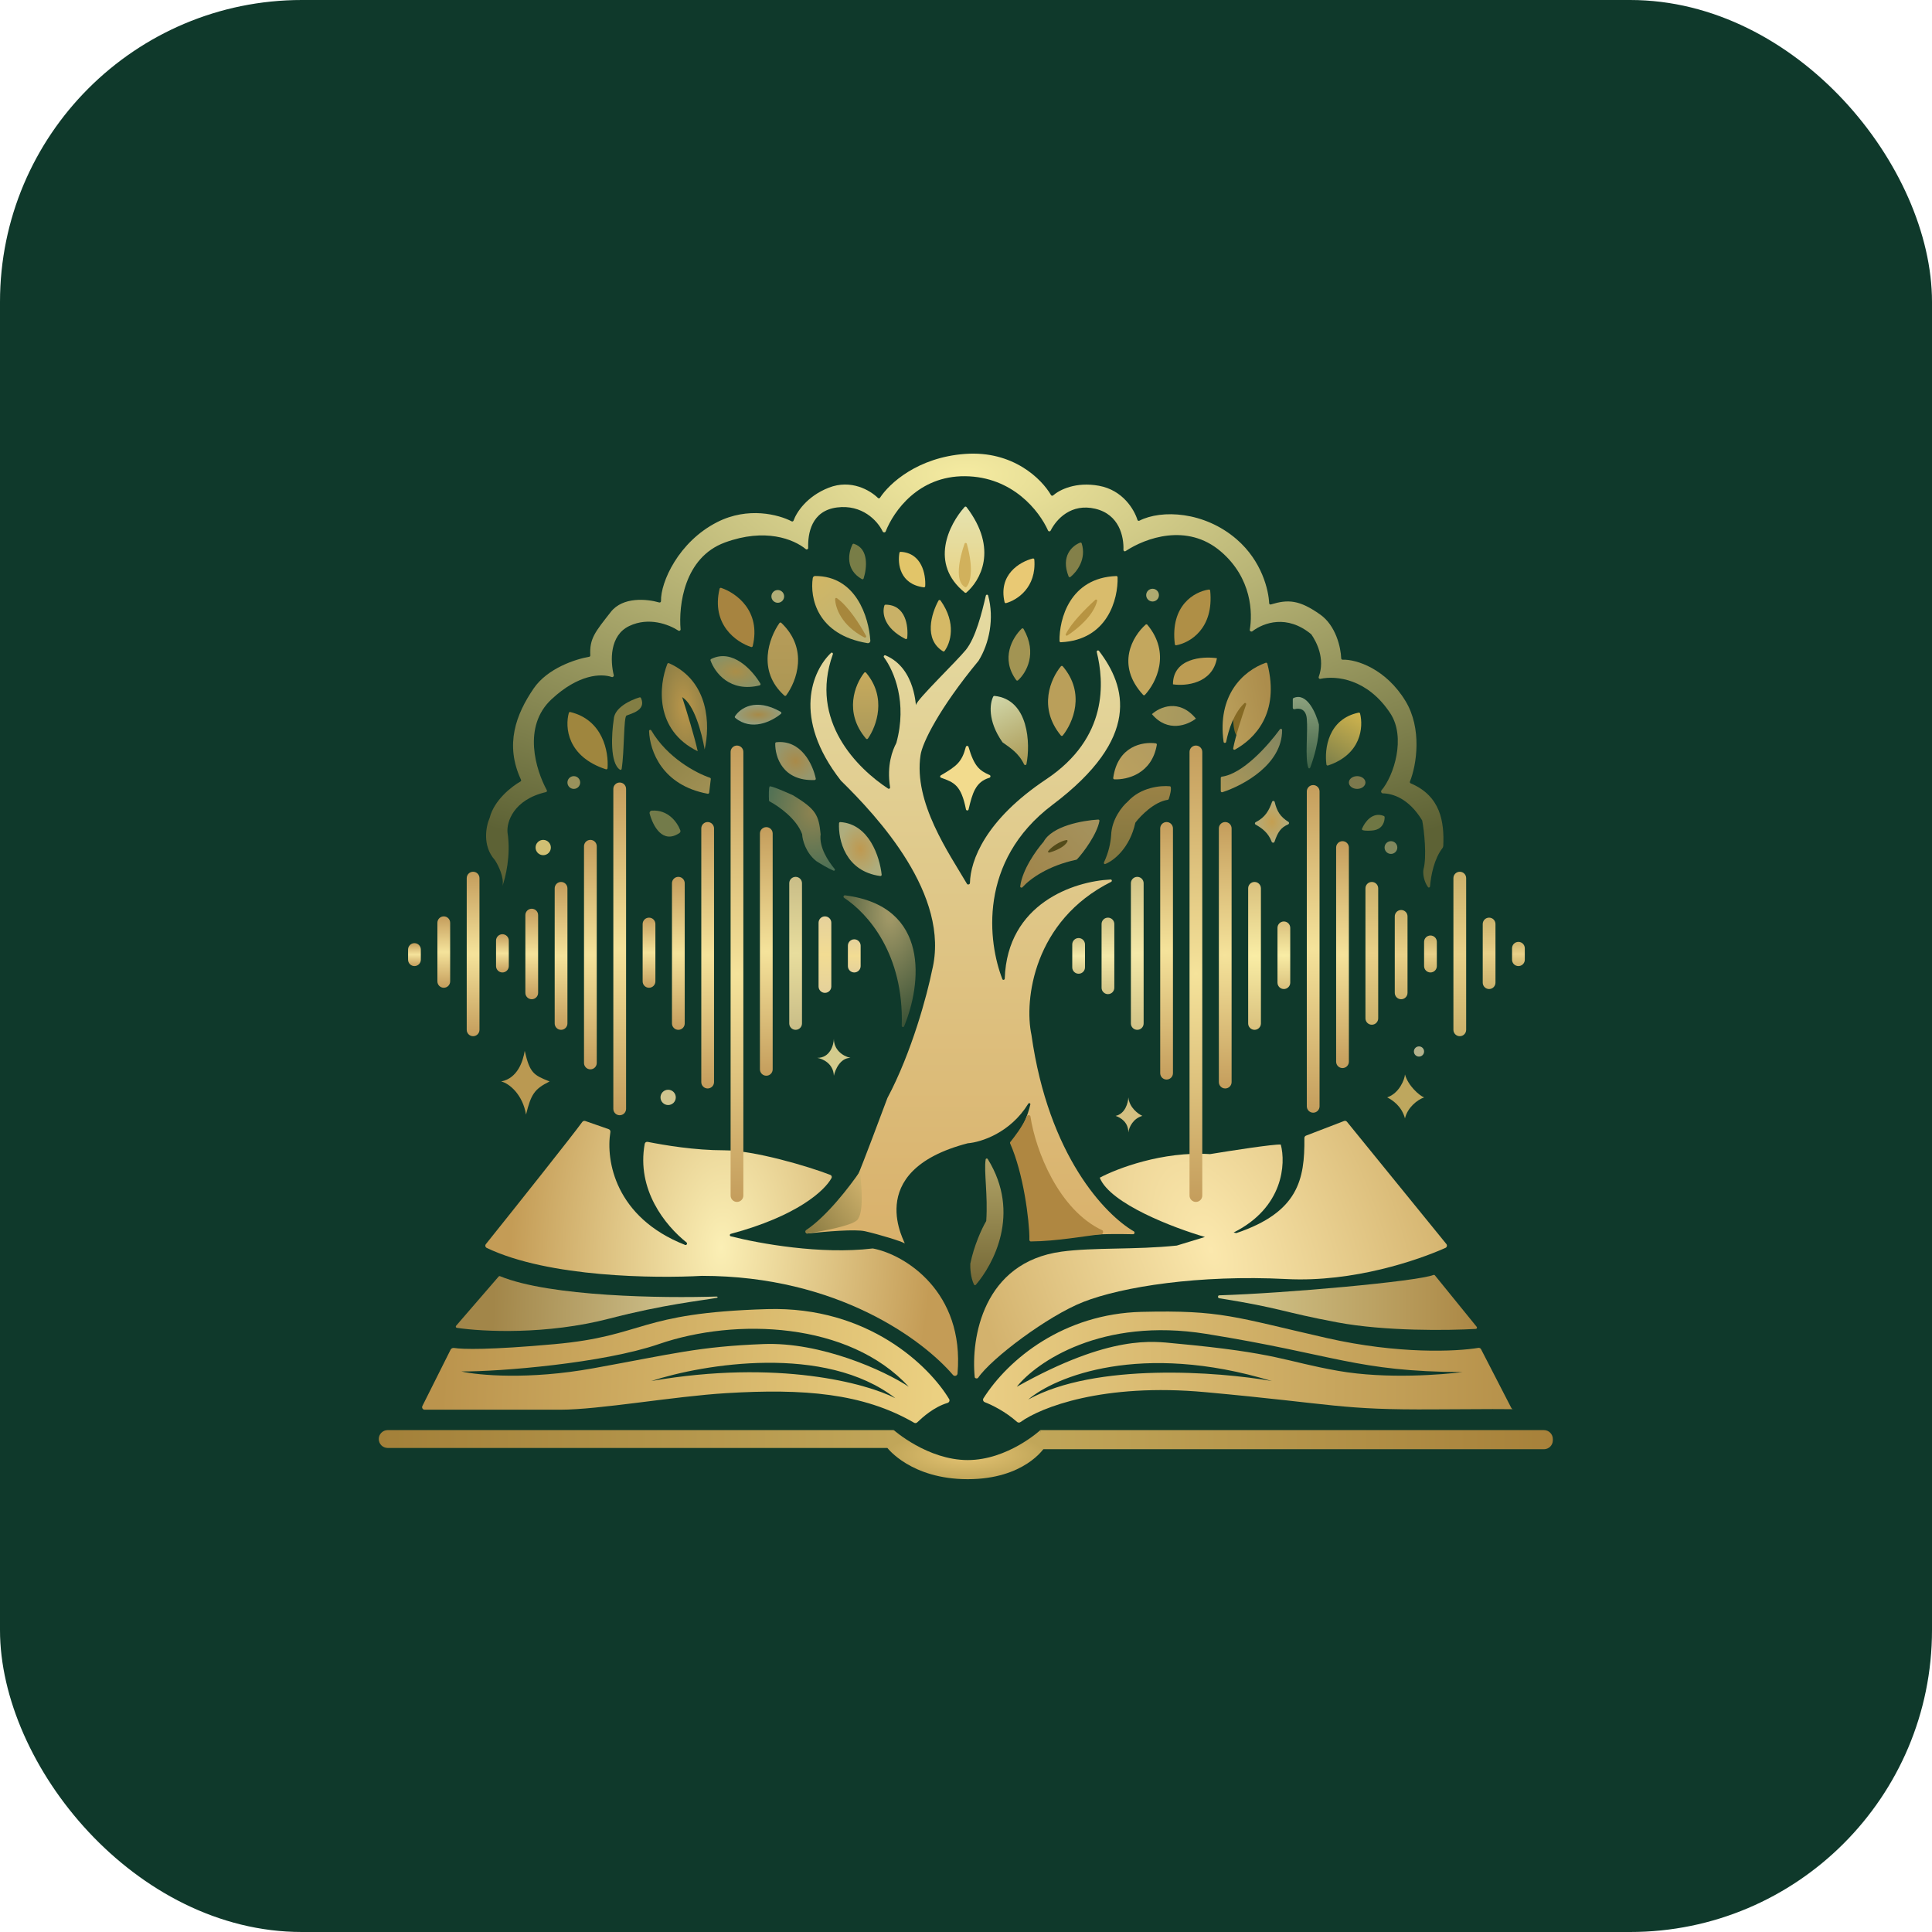 <svg width="1024" height="1024" viewBox="0 0 1024 1024" fill="none" xmlns="http://www.w3.org/2000/svg">
<rect width="1024" height="1024" rx="160" fill="#0F392B"/>
<path d="M458.519 652.585C453.362 651.413 437.837 652.697 427.857 653.793C427.095 653.877 426.697 652.639 427.339 652.22C437.845 645.376 449.46 630.771 454.426 623.588C454.453 623.549 454.473 623.512 454.491 623.468C457.755 615.57 466.412 592.535 470.343 581.978C483.316 557.654 491.514 526.799 493.991 514.412C503.991 474.412 464.938 432.656 445.682 413.738C419.551 380.25 430.769 355.256 440.439 346.077C440.937 345.604 441.655 346.146 441.422 346.792C428.694 382.168 454.693 407.496 470.734 417.975C471.228 418.298 471.857 417.86 471.764 417.277C469.889 405.49 473.091 397.57 475.039 393.869C475.062 393.826 475.08 393.781 475.093 393.734C480.946 372.421 473.924 355.708 468.54 348.43C468.13 347.877 468.676 347.087 469.311 347.353C485.827 354.277 485.222 376.122 485.546 373.536C485.884 370.833 507.077 350.436 511.897 344.482C517.164 337.976 520.442 324.65 522.513 315.71C522.666 315.048 523.56 315.014 523.74 315.67C527.046 327.782 524.375 341.008 518.653 350.226C497.708 375.563 488.811 393.806 487.911 400.225C484.103 425.351 502.939 452.147 512.522 468.467C512.899 469.109 514.078 468.756 514.093 468.012C514.327 456.079 522.242 434.543 554.463 413.062C587.714 390.895 585.102 361.038 581.311 345.595C581.136 344.883 582.052 344.422 582.496 345.005C596.88 363.858 604.996 391.048 557.842 426.575C518.088 456.527 523.759 499.768 531.272 518.94C531.538 519.619 532.513 519.386 532.537 518.657C533.852 478.841 569.169 467.065 588.636 466.157C589.356 466.123 589.548 467.085 588.904 467.407C547.884 487.938 542.725 530.016 546.693 548.533C555.746 612.655 585.777 643.827 600.978 652.662C601.623 653.037 601.318 654.188 600.572 654.17C564.473 653.287 554.383 658.363 546.314 657.715C545.957 657.687 545.697 657.371 545.717 657.013C546.888 635.912 540.612 616.92 536.053 606.357C535.948 606.114 535.996 605.838 536.17 605.639C541.651 599.359 544.826 590.925 546.096 585.428C546.263 584.703 545.361 584.4 544.972 585.034C535.522 600.42 519.986 605.407 512.968 605.959C512.928 605.963 512.888 605.97 512.849 605.98C455.834 620.856 480.816 660.017 479.465 659.003C478.113 657.99 465.951 654.274 458.519 652.585Z" fill="url(#paint0_linear_78_380)"/>
<path d="M454.128 646.841C450.821 649.707 437.173 652.318 427.854 653.795C427.066 653.92 426.574 652.424 427.24 651.984C438.15 644.761 450.542 628.643 455.817 620.828L455.834 620.991C456.52 627.621 458.148 643.357 454.128 646.841Z" fill="url(#paint1_linear_78_380)"/>
<path d="M544.353 591.501C541.845 597.289 537.47 602.798 535.464 605.305C535.305 605.503 535.271 605.768 535.374 606C542.409 621.903 545.553 646.158 545.676 657.323C545.68 657.696 545.981 657.99 546.354 657.987C560.229 657.896 575.081 655.048 583.902 654.171C584.686 654.093 584.958 652.419 584.244 652.085C561.137 641.268 548.891 609.899 546.147 591.696C546.033 590.943 544.656 590.802 544.353 591.501Z" fill="#AF8741"/>
<path d="M200.754 762.717C200.754 760.105 202.872 757.987 205.484 757.987H473.722V767.447H205.484C202.872 767.447 200.754 765.329 200.754 762.717Z" fill="url(#paint2_linear_78_380)"/>
<path d="M473.722 757.987C473.722 757.987 491.627 773.865 512.91 773.865C534.194 773.865 551.423 757.987 551.423 757.987L553.45 767.447C553.45 767.447 542.977 784 512.91 784C482.843 784 470.344 767.447 470.344 767.447L473.722 757.987Z" fill="url(#paint3_radial_78_380)"/>
<path d="M551.423 757.987H818.31C820.922 757.987 823.039 760.105 823.039 762.717V763.393C823.039 766.005 820.922 768.122 818.31 768.122H551.423V757.987Z" fill="url(#paint4_linear_78_380)"/>
<path d="M712.383 594.153C712.929 593.943 713.548 594.108 713.917 594.561L766.596 659.346C767.151 660.029 766.924 661.048 766.121 661.407C751.768 667.823 717.534 679.743 681.88 677.921C635.598 675.556 594.72 681.975 574.112 690.083C555.396 697.447 525.533 719.858 518.437 730.237C518.028 730.837 516.701 730.639 516.629 729.917C514.556 709.222 521.013 669.045 562.626 663.394C579.888 661.05 601.489 662.499 623.728 660.172L638.638 655.623C622.309 650.894 588.301 637.989 582.896 624.205C591.905 619.363 616.206 610.084 641.341 611.705C652.264 609.904 675.056 606.368 678.84 606.638C681.543 616.66 680.326 640.016 653.84 653.259L655.276 653.569C688.156 642.467 691.569 625.213 691.351 603.193C691.345 602.627 691.691 602.112 692.219 601.908L712.383 594.153Z" fill="url(#paint5_radial_78_380)"/>
<path d="M308.599 594.673C303.61 601.608 273.42 639.581 257.529 659.405C256.991 660.075 257.209 661.052 257.984 661.423C290.935 677.19 347.743 677.564 372.035 676.232C444.216 676.232 489.451 710.452 505.103 728.759C505.889 729.678 507.409 729.208 507.512 728.004C511.231 684.542 479.525 664.936 462.77 661.743C462.636 661.717 462.505 661.714 462.369 661.73C435.067 664.999 402.473 659.138 387.319 655.261C386.647 655.089 386.676 654.144 387.345 653.965C422.44 644.572 437.077 631.104 440.723 624.394C441.076 623.745 440.748 622.971 440.059 622.703C428.601 618.249 399.74 609.68 383.859 609.68C368.151 609.68 352.423 607.022 343.279 605.213C342.55 605.068 341.841 605.545 341.708 606.276C337.294 630.594 352.579 649.536 363.881 658.531C364.504 659.027 363.901 660.146 363.16 659.855C325.956 645.271 321.047 614.947 323.514 600.02C323.624 599.354 323.25 598.703 322.612 598.481L310.224 594.16C309.625 593.951 308.97 594.158 308.599 594.673Z" fill="url(#paint6_radial_78_380)"/>
<path d="M759.744 675.761C750.902 679.209 681.185 685.481 646.218 686.549C645.382 686.574 645.341 687.957 646.166 688.089C679.492 693.406 678.882 695.275 708.852 700.894C734.029 705.615 767.393 705.203 782.209 704.352C782.757 704.32 783.034 703.682 782.688 703.256L760.551 675.986C760.348 675.736 760.044 675.644 759.744 675.761Z" fill="url(#paint7_linear_78_380)"/>
<path d="M265.046 676.416C291.595 687.335 351.813 688.111 379.745 687.186C380.499 687.161 380.58 687.786 379.836 687.916C371.471 689.377 351.445 691.476 323.049 698.866C289.719 707.54 256.027 705.851 242.144 703.782C241.622 703.704 241.4 703.083 241.745 702.683L264.283 676.603C264.474 676.382 264.775 676.304 265.046 676.416Z" fill="url(#paint8_linear_78_380)"/>
<path d="M406.672 693.854C460.403 692.281 492.74 724.313 503.067 741.553C503.531 742.328 503.082 743.314 502.217 743.574C495.027 745.735 489.089 751.08 486.126 753.899C485.686 754.317 485.024 754.39 484.499 754.085C457.336 738.337 425.821 735.934 385.051 738.39C357.011 740.079 317.823 747.174 296.877 747.174H225.081C224.077 747.174 223.422 746.116 223.872 745.217L238.855 715.303C239.184 714.647 239.995 714.33 240.719 714.451C245.107 715.185 259.738 715.513 293.837 712.434C342.484 708.043 337.417 695.881 406.672 693.854ZM474.576 741.093C437.28 712.175 372.777 722.963 345.187 731.972C412.213 720.35 459.374 733.211 474.576 741.093ZM481.671 735.012C449.915 700.554 389.942 698.342 349.241 712.378C319.85 722.513 265.121 727.017 244.513 726.904C253.522 728.931 280.121 731.431 314.444 725.215C357.349 717.445 370.187 713.729 404.645 712.378C435.012 711.187 468.608 726.341 481.671 735.012Z" fill="url(#paint9_linear_78_380)"/>
<path d="M605.138 695.31C647.367 694.297 654.123 698.013 703.109 709.161C741.167 717.823 771.896 716.352 783.539 714.403C784.128 714.305 784.714 714.593 784.988 715.123L801.025 746.237C801.186 746.549 801.46 746.792 801.78 746.9C802.31 746.916 802.434 746.935 802.277 746.953C802.106 746.974 801.937 746.953 801.78 746.9C799.451 746.83 789.272 746.807 760.54 746.998C709.866 747.336 708.852 744.296 638.921 737.877C584.632 732.894 551.615 745.959 540.858 753.734C540.318 754.125 539.577 754.094 539.078 753.652C532.761 748.054 525.734 744.653 521.946 743.182C521.133 742.866 520.77 741.896 521.237 741.16C534.528 720.207 563.862 696.301 605.138 695.31ZM674.055 731.974C604.597 710.893 559.08 729.722 545.004 741.771C580.679 722.042 645.903 727.019 674.055 731.974ZM639.259 706.975C583.855 698.056 549.283 721.952 538.923 735.014C588.922 706.975 611.569 711.017 622.705 712.042C677.772 717.109 680.474 721.501 709.19 726.569C735.172 731.154 765.495 728.483 775.067 727.244C718.649 726.907 708.514 718.123 639.259 706.975Z" fill="url(#paint10_linear_78_380)"/>
<path d="M630.475 398.536C630.475 396.67 631.988 395.157 633.854 395.157V395.157C635.72 395.157 637.232 396.67 637.232 398.536V633.666C637.232 635.532 635.72 637.044 633.854 637.044V637.044C631.988 637.044 630.475 635.532 630.475 633.666V398.536Z" fill="url(#paint11_radial_78_380)"/>
<path d="M614.935 439.076C614.935 437.21 616.447 435.697 618.313 435.697V435.697C620.179 435.697 621.692 437.21 621.692 439.076V568.803C621.692 570.669 620.179 572.181 618.313 572.181V572.181C616.447 572.181 614.935 570.669 614.935 568.803V439.076Z" fill="url(#paint12_radial_78_380)"/>
<path d="M599.395 468.129C599.395 466.263 600.907 464.751 602.773 464.751V464.751C604.639 464.751 606.151 466.263 606.151 468.129V542.452C606.151 544.318 604.639 545.83 602.773 545.83V545.83C600.907 545.83 599.395 544.318 599.395 542.452V468.129Z" fill="url(#paint13_radial_78_380)"/>
<path d="M583.855 489.75C583.855 487.885 585.367 486.372 587.233 486.372V486.372C589.099 486.372 590.611 487.885 590.611 489.75V523.533C590.611 525.399 589.099 526.912 587.233 526.912V526.912C585.367 526.912 583.855 525.399 583.855 523.533V489.75Z" fill="url(#paint14_radial_78_380)"/>
<path d="M568.314 500.56C568.314 498.694 569.827 497.182 571.693 497.182V497.182C573.558 497.182 575.071 498.694 575.071 500.56V512.722C575.071 514.588 573.558 516.1 571.693 516.1V516.1C569.827 516.1 568.314 514.588 568.314 512.722V500.56Z" fill="url(#paint15_radial_78_380)"/>
<path d="M692.636 419.481C692.636 417.615 694.149 416.103 696.015 416.103V416.103C697.88 416.103 699.393 417.615 699.393 419.481V586.369C699.393 588.235 697.88 589.748 696.015 589.748V589.748C694.149 589.748 692.636 588.235 692.636 586.369V419.481Z" fill="url(#paint16_radial_78_380)"/>
<path d="M708.177 449.21C708.177 447.345 709.689 445.832 711.555 445.832V445.832C713.421 445.832 714.933 447.345 714.933 449.21V562.722C714.933 564.587 713.421 566.1 711.555 566.1V566.1C709.689 566.1 708.177 564.587 708.177 562.722V449.21Z" fill="url(#paint17_radial_78_380)"/>
<path d="M723.717 470.831C723.717 468.966 725.229 467.453 727.095 467.453V467.453C728.961 467.453 730.473 468.966 730.473 470.831V539.749C730.473 541.615 728.961 543.127 727.095 543.127V543.127C725.229 543.127 723.717 541.615 723.717 539.749V470.831Z" fill="url(#paint18_radial_78_380)"/>
<path d="M739.257 485.696C739.257 483.83 740.77 482.317 742.635 482.317V482.317C744.501 482.317 746.014 483.83 746.014 485.696V526.235C746.014 528.101 744.501 529.614 742.635 529.614V529.614C740.77 529.614 739.257 528.101 739.257 526.235V485.696Z" fill="url(#paint19_radial_78_380)"/>
<path d="M754.797 499.208C754.797 497.343 756.31 495.83 758.175 495.83V495.83C760.041 495.83 761.554 497.343 761.554 499.208V512.046C761.554 513.912 760.041 515.424 758.175 515.424V515.424C756.31 515.424 754.797 513.912 754.797 512.046V499.208Z" fill="url(#paint20_radial_78_380)"/>
<path d="M770.337 465.426C770.337 463.56 771.85 462.048 773.716 462.048V462.048C775.581 462.048 777.094 463.56 777.094 465.426V545.83C777.094 547.696 775.581 549.208 773.716 549.208V549.208C771.85 549.208 770.337 547.696 770.337 545.83V465.426Z" fill="url(#paint21_radial_78_380)"/>
<path d="M785.878 489.75C785.878 487.885 787.39 486.372 789.256 486.372V486.372C791.122 486.372 792.634 487.885 792.634 489.75V520.831C792.634 522.697 791.122 524.209 789.256 524.209V524.209C787.39 524.209 785.878 522.697 785.878 520.831V489.75Z" fill="url(#paint22_radial_78_380)"/>
<path d="M801.418 502.587C801.418 500.722 802.93 499.209 804.796 499.209V499.209C806.662 499.209 808.174 500.722 808.174 502.587V508.668C808.174 510.534 806.662 512.047 804.796 512.047V512.047C802.93 512.047 801.418 510.534 801.418 508.668V502.587Z" fill="url(#paint23_radial_78_380)"/>
<path d="M646.016 439.076C646.016 437.21 647.528 435.697 649.394 435.697V435.697C651.26 435.697 652.772 437.21 652.772 439.076V573.532C652.772 575.398 651.26 576.911 649.394 576.911V576.911C647.528 576.911 646.016 575.398 646.016 573.532V439.076Z" fill="url(#paint24_radial_78_380)"/>
<path d="M661.556 470.831C661.556 468.966 663.068 467.453 664.934 467.453V467.453C666.8 467.453 668.312 468.966 668.312 470.831V542.452C668.312 544.317 666.8 545.83 664.934 545.83V545.83C663.068 545.83 661.556 544.317 661.556 542.452V470.831Z" fill="url(#paint25_radial_78_380)"/>
<path d="M677.096 491.777C677.096 489.911 678.609 488.398 680.475 488.398V488.398C682.34 488.398 683.853 489.911 683.853 491.777V520.83C683.853 522.696 682.34 524.209 680.475 524.209V524.209C678.609 524.209 677.096 522.696 677.096 520.83V491.777Z" fill="url(#paint26_radial_78_380)"/>
<path d="M387.237 398.536C387.237 396.67 388.749 395.157 390.615 395.157V395.157C392.481 395.157 393.994 396.67 393.994 398.536V633.666C393.994 635.532 392.481 637.044 390.615 637.044V637.044C388.749 637.044 387.237 635.532 387.237 633.666V398.536Z" fill="url(#paint27_radial_78_380)"/>
<path d="M371.697 439.076C371.697 437.21 373.209 435.697 375.075 435.697V435.697C376.941 435.697 378.453 437.21 378.453 439.076V573.532C378.453 575.398 376.941 576.911 375.075 576.911V576.911C373.209 576.911 371.697 575.398 371.697 573.532V439.076Z" fill="url(#paint28_radial_78_380)"/>
<path d="M356.156 468.129C356.156 466.263 357.669 464.751 359.535 464.751V464.751C361.4 464.751 362.913 466.263 362.913 468.129V542.452C362.913 544.318 361.4 545.83 359.535 545.83V545.83C357.669 545.83 356.156 544.318 356.156 542.452V468.129Z" fill="url(#paint29_radial_78_380)"/>
<path d="M340.616 489.75C340.616 487.885 342.129 486.372 343.994 486.372V486.372C345.86 486.372 347.373 487.885 347.373 489.75V520.155C347.373 522.021 345.86 523.534 343.994 523.534V523.534C342.129 523.534 340.616 522.021 340.616 520.155V489.75Z" fill="url(#paint30_radial_78_380)"/>
<path d="M325.076 418.129C325.076 416.264 326.589 414.751 328.454 414.751V414.751C330.32 414.751 331.833 416.263 331.833 418.129V587.721C331.833 589.586 330.32 591.099 328.454 591.099V591.099C326.589 591.099 325.076 589.586 325.076 587.721V418.129Z" fill="url(#paint31_radial_78_380)"/>
<path d="M309.536 448.535C309.536 446.669 311.048 445.156 312.914 445.156V445.156C314.78 445.156 316.292 446.669 316.292 448.535V563.397C316.292 565.263 314.78 566.775 312.914 566.775V566.775C311.048 566.775 309.536 565.263 309.536 563.397V448.535Z" fill="url(#paint32_radial_78_380)"/>
<path d="M293.995 470.831C293.995 468.966 295.508 467.453 297.374 467.453V467.453C299.239 467.453 300.752 468.966 300.752 470.831V542.452C300.752 544.317 299.239 545.83 297.374 545.83V545.83C295.508 545.83 293.995 544.317 293.995 542.452V470.831Z" fill="url(#paint33_radial_78_380)"/>
<path d="M278.455 485.021C278.455 483.155 279.968 481.643 281.833 481.643V481.643C283.699 481.643 285.212 483.155 285.212 485.021V526.236C285.212 528.102 283.699 529.615 281.833 529.615V529.615C279.968 529.615 278.455 528.102 278.455 526.236V485.021Z" fill="url(#paint34_radial_78_380)"/>
<path d="M262.915 498.535C262.915 496.669 264.428 495.156 266.293 495.156V495.156C268.159 495.156 269.672 496.669 269.672 498.535V512.048C269.672 513.914 268.159 515.426 266.293 515.426V515.426C264.428 515.426 262.915 513.914 262.915 512.048V498.535Z" fill="url(#paint35_radial_78_380)"/>
<path d="M247.375 465.426C247.375 463.56 248.887 462.048 250.753 462.048V462.048C252.619 462.048 254.131 463.56 254.131 465.426V545.83C254.131 547.696 252.619 549.208 250.753 549.208V549.208C248.887 549.208 247.375 547.696 247.375 545.83V465.426Z" fill="url(#paint36_radial_78_380)"/>
<path d="M231.834 489.075C231.834 487.209 233.347 485.696 235.213 485.696V485.696C237.079 485.696 238.591 487.209 238.591 489.075V520.155C238.591 522.021 237.079 523.533 235.213 523.533V523.533C233.347 523.533 231.834 522.021 231.834 520.155V489.075Z" fill="url(#paint37_radial_78_380)"/>
<path d="M216.294 503.263C216.294 501.397 217.807 499.885 219.673 499.885V499.885C221.538 499.885 223.051 501.397 223.051 503.263V508.668C223.051 510.534 221.538 512.047 219.673 512.047V512.047C217.807 512.047 216.294 510.534 216.294 508.668V503.263Z" fill="url(#paint38_radial_78_380)"/>
<path d="M402.777 441.778C402.777 439.912 404.29 438.399 406.155 438.399V438.399C408.021 438.399 409.534 439.912 409.534 441.778V566.775C409.534 568.641 408.021 570.154 406.155 570.154V570.154C404.29 570.154 402.777 568.641 402.777 566.775V441.778Z" fill="url(#paint39_radial_78_380)"/>
<path d="M418.317 468.129C418.317 466.263 419.83 464.751 421.695 464.751V464.751C423.561 464.751 425.074 466.263 425.074 468.129V542.452C425.074 544.318 423.561 545.83 421.695 545.83V545.83C419.83 545.83 418.317 544.318 418.317 542.452V468.129Z" fill="url(#paint40_radial_78_380)"/>
<path d="M433.858 489.075C433.858 487.209 435.37 485.696 437.236 485.696V485.696C439.102 485.696 440.614 487.209 440.614 489.075V522.858C440.614 524.724 439.102 526.236 437.236 526.236V526.236C435.37 526.236 433.858 524.724 433.858 522.858V489.075Z" fill="url(#paint41_radial_78_380)"/>
<path d="M449.398 501.236C449.398 499.37 450.91 497.857 452.776 497.857V497.857C454.642 497.857 456.154 499.37 456.154 501.236V512.046C456.154 513.912 454.642 515.425 452.776 515.425V515.425C450.91 515.425 449.398 513.912 449.398 512.046V501.236Z" fill="url(#paint42_radial_78_380)"/>
<path d="M735.203 581.639C741.69 579.477 744.55 571.955 744.663 569.478C746.284 575.423 752.32 580.739 754.798 581.639C751.081 582.991 746.014 587.045 744.663 592.788C742.973 586.369 738.019 582.991 735.203 581.639Z" fill="#BEA75E"/>
<path d="M591.287 591.436C596.422 590.355 597.931 584.454 598.044 581.639C598.584 587.044 603.224 590.422 605.476 591.436C600.746 592.787 598.424 597.179 598.044 600.219C598.044 594.814 593.99 592.337 591.287 591.436Z" fill="#D4C082"/>
<path d="M754.797 557.315C754.797 558.808 753.587 560.018 752.095 560.018C750.602 560.018 749.392 558.808 749.392 557.315C749.392 555.822 750.602 554.612 752.095 554.612C753.587 554.612 754.797 555.822 754.797 557.315Z" fill="#B4B28B"/>
<path d="M441.966 570.153C441.695 563.666 435.997 561.144 433.182 560.694C439.939 560.694 441.853 553.937 441.966 550.559C441.966 556.234 446.358 559.68 450.749 560.694C445.344 560.694 442.641 567 441.966 570.153Z" fill="#D3CB8D"/>
<path d="M358.184 581.639C358.184 583.878 356.369 585.693 354.13 585.693C351.891 585.693 350.076 583.878 350.076 581.639C350.076 579.4 351.891 577.585 354.13 577.585C356.369 577.585 358.184 579.4 358.184 581.639Z" fill="#D0C58F"/>
<path d="M291.293 573.193C283.185 577.247 281.496 579.95 278.793 590.761C277.104 580.288 270.01 574.207 265.618 573.193C274.401 571.504 277.217 562.383 278.117 556.978C280.82 568.802 282.847 569.815 291.293 573.193Z" fill="#BA9952"/>
<path d="M268.996 441.254C270.888 453.416 267.87 465.24 266.293 469.632C267.374 465.307 264.154 458.596 262.239 455.781C255.51 448.244 257.605 437.848 259.513 433.536C259.529 433.5 259.542 433.464 259.551 433.426C261.912 424.104 271.065 416.941 275.865 414.201C276.18 414.022 276.302 413.628 276.148 413.3C267.434 394.634 273.486 378.611 282.847 364.904C290.196 354.143 305.148 349.309 312.297 348.11C312.645 348.051 312.894 347.736 312.874 347.383C312.378 338.397 315.469 334.932 323.725 324.364C330.133 316.161 342.924 317.441 349.414 319.324C349.886 319.461 350.358 319.081 350.345 318.589C350.08 308.599 359.607 287.161 380.142 276.73C396.527 268.408 412.765 272.765 419.586 276.317C419.977 276.52 420.46 276.318 420.608 275.903C422.174 271.519 427.614 263.045 439.263 258.487C451.052 253.874 461.14 259.833 465.321 263.918C465.645 264.235 466.184 264.178 466.431 263.799C471.283 256.353 486.244 242.409 511.559 240.582C536.94 238.75 552.125 253.872 557.051 262.398C557.282 262.797 557.834 262.878 558.18 262.575C561.585 259.595 570.182 255.211 582.503 257.474C595.081 259.784 601.137 269.997 602.872 275.552C603.004 275.975 603.487 276.182 603.883 275.981C615.616 270.01 638.292 270.982 655.475 285.851C668.894 297.464 672.395 312.875 672.684 319.733C672.703 320.19 673.148 320.508 673.585 320.375C682.701 317.615 688.599 317.858 699.731 325.716C708.005 331.556 710.658 343.054 710.866 348.959C710.88 349.359 711.222 349.666 711.621 349.651C718.784 349.372 734.567 354.38 745 371.661C753.757 386.164 750.889 405.303 747.29 414.27C747.148 414.622 747.323 415.022 747.672 415.17C763.552 421.909 765.534 435.539 764.964 448.35C764.945 448.788 764.778 449.204 764.509 449.551C760.153 455.181 758.446 463.861 757.943 469.816C757.894 470.398 757.203 470.644 756.859 470.172C754.678 467.181 754.063 463.029 754.459 460.848C756.337 454.141 754.82 440.109 753.806 434.947C753.791 434.87 753.762 434.799 753.721 434.732C746.6 423.084 738.097 420.572 732.883 420.497C732.199 420.487 731.733 419.464 732.178 418.945C738.797 411.22 745.29 390.832 736.892 378.079C724.817 359.742 708.257 357.963 699.805 359.808C699.24 359.931 698.737 359.348 698.937 358.805C702.496 349.115 697.751 340.175 695.052 336.262C695.017 336.212 694.976 336.167 694.929 336.128C682.127 325.555 669.821 329.999 663.755 334.595C663.208 335.01 662.293 334.466 662.41 333.789C663.92 325.047 663.604 306.435 647.029 292.27C629.178 277.016 607.065 285.148 596.569 292.101C596.084 292.422 595.422 292.037 595.444 291.456C595.712 284.472 593.294 272.652 580.476 269.636C567.807 266.655 559.97 275.053 556.863 281.24C556.587 281.789 555.744 281.784 555.494 281.223C550.854 270.812 536.71 252.663 511.559 252.406C486.788 252.153 473.68 270.89 469.414 281.701C469.168 282.325 468.136 282.328 467.849 281.722C465.054 275.836 456.832 267.283 443.655 268.96C429.96 270.703 428.118 282.902 428.353 290.447C428.372 291.075 427.583 291.447 427.098 291.049C420.62 285.731 405.51 279.705 384.196 287.541C362.538 295.504 359.642 320.954 360.721 333.579C360.772 334.176 360.072 334.574 359.569 334.248C354.458 330.932 343.878 326.865 333.522 331.796C322.975 336.819 323.472 350.397 325.312 357.896C325.456 358.485 324.801 359.032 324.227 358.834C318.729 356.932 306.724 357.207 292.306 370.647C276.766 385.134 284.03 408.179 289.83 418.826C290.049 419.229 289.811 419.731 289.364 419.834C272.045 423.835 268.443 435.83 268.996 441.254Z" fill="url(#paint43_radial_78_380)"/>
<path d="M674.023 446.155C672.15 441.167 668.555 438.769 665.477 437.043C664.985 436.767 665.016 436.04 665.52 435.786C670.67 433.19 672.596 429.528 674.229 424.974C674.464 424.319 675.446 424.38 675.61 425.057C676.809 430.01 678.551 432.899 682.895 435.611C683.389 435.919 683.326 436.686 682.792 436.918C678.777 438.656 677.269 441.051 675.507 446.174C675.284 446.825 674.265 446.8 674.023 446.155Z" fill="url(#paint44_radial_78_380)"/>
<path d="M647.029 419.244V412.327C647.029 411.977 647.292 411.688 647.639 411.641C658.732 410.14 672.048 395.221 678.37 386.553C678.744 386.041 679.54 386.271 679.543 386.905C679.636 405.039 659.219 416.202 647.893 419.884C647.461 420.024 647.029 419.698 647.029 419.244Z" fill="url(#paint45_linear_78_380)"/>
<path d="M720.098 377.71C703.89 381.126 701.916 396.933 703.025 405.198C703.079 405.605 703.5 405.854 703.889 405.723C721.574 399.778 722.659 385.306 720.867 378.178C720.782 377.841 720.438 377.638 720.098 377.71Z" fill="url(#paint46_linear_78_380)"/>
<path d="M740.608 449.209C740.608 451.075 739.096 452.588 737.23 452.588C735.364 452.588 733.851 451.075 733.851 449.209C733.851 447.344 735.364 445.831 737.23 445.831C739.096 445.831 740.608 447.344 740.608 449.209Z" fill="#80875D"/>
<path d="M733.495 432.5C727.505 430.042 723.418 435.636 721.897 439.229C721.77 439.53 721.893 439.875 722.202 439.978C723.778 440.507 726.703 440.288 728.108 440.088C732.954 439.323 733.969 435.289 733.879 433.039C733.869 432.8 733.715 432.591 733.495 432.5Z" fill="#6F7744"/>
<path d="M723.717 414.75C723.717 416.616 721.75 418.129 719.325 418.129C716.899 418.129 714.933 416.616 714.933 414.75C714.933 412.885 716.899 411.372 719.325 411.372C721.75 411.372 723.717 412.885 723.717 414.75Z" fill="#7C794D"/>
<path d="M692.636 380.967C692.166 375.557 688.59 375.214 686.186 375.884C685.714 376.016 685.204 375.683 685.204 375.193V370.567C685.204 370.315 685.349 370.079 685.579 369.975C692.644 366.778 697.469 377.836 699.037 383.938C699.049 383.985 699.056 384.032 699.057 384.081C699.286 392.054 696.303 401.952 694.43 406.872C694.242 407.366 693.624 407.42 693.44 406.924C691.583 401.912 693.259 388.135 692.636 380.967Z" fill="url(#paint47_linear_78_380)"/>
<path d="M655.559 389.885C653.405 388.001 653.307 378.366 653.529 373.727C653.531 373.687 653.536 373.648 653.545 373.61C654.904 367.863 662.33 369.326 666.12 370.863C666.282 370.929 666.413 371.057 666.434 371.23C666.83 374.471 658.178 392.178 655.559 389.885Z" fill="#846924"/>
<path d="M670.858 351.278C671.224 351.147 671.62 351.374 671.717 351.751C678.515 378.166 664.823 391.646 654.558 397.311C654.078 397.576 653.52 397.172 653.621 396.632C654.801 390.301 658.14 380.01 660.464 373.419C660.686 372.787 659.988 372.295 659.503 372.756C654.089 377.906 651.204 386.538 649.895 393.186C649.746 393.939 648.63 393.943 648.525 393.183C645.099 368.419 658.822 355.584 670.858 351.278Z" fill="url(#paint48_linear_78_380)"/>
<path d="M523.537 614.333C541.439 643.258 526.244 670.397 517.256 680.936C516.956 681.288 516.41 681.221 516.212 680.803C514.454 677.091 514.18 672.084 514.279 669.862C514.28 669.829 514.284 669.797 514.291 669.764C516.165 660.435 520.375 651.116 522.644 647.316C522.7 647.223 522.731 647.122 522.738 647.014C523.648 633.312 521.42 621.065 522.422 614.517C522.509 613.942 523.231 613.838 523.537 614.333Z" fill="url(#paint49_linear_78_380)"/>
<path d="M621.692 362.71C628.448 363.724 642.57 362.372 645.002 348.859C637.232 347.733 621.692 348.927 621.692 362.71Z" fill="#BC9C53"/>
<path d="M605.869 368.286C591.249 352.378 600.338 337.17 607.205 331.063C607.481 330.818 607.907 330.862 608.143 331.146C620.688 346.254 612.81 361.837 606.835 368.302C606.575 368.582 606.128 368.568 605.869 368.286Z" fill="#C3A75E"/>
<path d="M641.425 313.065C643.429 333.26 630.716 340.662 623.442 342.008C623.073 342.076 622.729 341.805 622.684 341.433C620.171 320.705 633.197 313.586 640.689 312.473C641.056 312.418 641.388 312.695 641.425 313.065Z" fill="#AF8F46"/>
<path d="M610.543 378.512C614.597 374.796 624.935 370.066 633.853 380.877C629.574 384.255 618.921 388.512 610.543 378.512Z" fill="url(#paint50_linear_78_380)"/>
<path d="M613.142 394.753C610.528 410.128 597.521 413.361 590.633 413.061C590.251 413.044 589.973 412.691 590.027 412.312C592.396 395.393 605.616 393.012 612.6 393.995C612.961 394.046 613.203 394.393 613.142 394.753Z" fill="url(#paint51_linear_78_380)"/>
<path d="M570.475 455.672C555.673 458.819 546.143 465.619 541.931 470.24C541.49 470.724 540.664 470.418 540.744 469.768C541.816 460.994 549.188 450.64 553.061 446.227C553.096 446.187 553.124 446.146 553.149 446.099C557.65 437.779 573.791 434.868 582.051 434.385C582.466 434.361 582.798 434.717 582.725 435.126C581.481 442.042 574.244 451.884 570.818 455.483C570.725 455.581 570.607 455.643 570.475 455.672Z" fill="url(#paint52_linear_78_380)"/>
<path d="M565.233 445.24C561.845 445.798 557.598 448.633 555.619 451.035C555.252 451.481 555.666 452.028 556.22 451.867C562.332 450.091 565.161 447.54 565.804 445.859C565.944 445.494 565.619 445.176 565.233 445.24Z" fill="#534B1A"/>
<path d="M601.727 436.181C598.771 449.496 590.353 456.172 585.848 457.93C585.325 458.135 584.894 457.596 585.131 457.086C587.707 451.54 588.607 446.775 588.922 442.791C589.192 434.142 594.89 427.251 597.706 424.886C604.593 417.204 615.289 416.251 620.058 416.746C620.241 416.765 620.41 416.859 620.476 417.031C620.965 418.297 620.096 421.581 619.464 423.472C619.382 423.718 619.163 423.889 618.907 423.927C611.82 424.964 604.672 432.235 601.848 435.919C601.788 435.997 601.748 436.086 601.727 436.181Z" fill="url(#paint53_linear_78_380)"/>
<path d="M614.259 315.429C614.259 317.295 612.747 318.807 610.881 318.807C609.015 318.807 607.503 317.295 607.503 315.429C607.503 313.563 609.015 312.051 610.881 312.051C612.747 312.051 614.259 313.563 614.259 315.429Z" fill="#AFAA70"/>
<path d="M548.217 296.593C549.368 311.444 539.143 318.016 533.245 319.659C532.892 319.757 532.533 319.53 532.45 319.173C529.031 304.49 540.521 297.757 547.417 296.006C547.807 295.907 548.186 296.192 548.217 296.593Z" fill="#E9C974"/>
<path d="M573.327 288.012C575.914 296.352 570.823 303.01 567.366 305.803C567.032 306.073 566.539 305.93 566.381 305.531C562.099 294.707 568.293 289.242 572.507 287.605C572.847 287.474 573.219 287.664 573.327 288.012Z" fill="#838049"/>
<path d="M562.277 389.819C550.123 375.052 556.908 359.652 562.295 353.164C562.553 352.854 563.031 352.861 563.293 353.169C575.451 367.435 568.678 383.109 563.29 389.823C563.031 390.146 562.54 390.138 562.277 389.819Z" fill="#BA9F5A"/>
<path d="M538.631 360.474C530.176 348.985 536.656 337.896 541.505 333.205C541.807 332.912 542.301 332.994 542.511 333.36C549.94 346.29 543.983 356.561 539.577 360.581C539.296 360.837 538.856 360.781 538.631 360.474Z" fill="#A29453"/>
<path d="M591.658 305.313C567.032 306.219 561.35 328.182 561.564 339.766C561.571 340.137 561.893 340.419 562.264 340.402C587.145 339.236 592.678 317.412 592.351 305.942C592.34 305.577 592.023 305.3 591.658 305.313Z" fill="#D9BC6C"/>
<path d="M581.512 318.493C579.575 326.262 571.057 333.382 565.725 336.824C565.208 337.157 564.628 336.682 564.89 336.127C567.591 330.402 575.611 322.354 580.526 317.931C580.984 317.518 581.661 317.894 581.512 318.493Z" fill="#B79442"/>
<path d="M498.629 410.977C507.144 405.997 509.81 403.901 511.92 395.867C512.1 395.18 513.123 395.164 513.321 395.845C516.335 406.184 519.123 408.432 524.542 410.784C525.168 411.055 525.068 412.042 524.413 412.234C517.027 414.403 515.378 420.5 513.352 429.044C513.181 429.762 512.126 429.723 511.983 428.999C509.442 416.138 505.704 414.677 498.739 412.198C498.198 412.006 498.133 411.267 498.629 410.977Z" fill="#F2DB8D"/>
<path d="M527.084 368.845C545.372 370.695 546.197 394.502 544.035 404.994C543.903 405.632 543.035 405.677 542.758 405.088C539.91 399.037 535.153 396.181 531.474 393.533C531.413 393.49 531.359 393.435 531.316 393.374C523.309 381.947 524.633 372.739 526.45 369.177C526.568 368.946 526.826 368.819 527.084 368.845Z" fill="url(#paint54_linear_78_380)"/>
<path d="M469.364 320.491C480.039 320.549 481.504 331.729 480.848 338.165C480.802 338.62 480.312 338.872 479.905 338.665C468.205 332.711 467.518 324.648 468.76 320.91C468.845 320.654 469.094 320.49 469.364 320.491Z" fill="#C9B167"/>
<path d="M452.601 288.217C460.578 290.822 459.489 301.064 457.738 306.59C457.614 306.98 457.165 307.152 456.809 306.95C447.928 301.913 449.637 292.915 451.841 288.532C451.981 288.253 452.305 288.12 452.601 288.217Z" fill="#787D47"/>
<path d="M477.383 292.477C488.623 293.091 490.741 304.421 490.382 310.697C490.36 311.071 490.02 311.344 489.647 311.297C476.928 309.679 475.67 298.814 476.711 293.002C476.768 292.683 477.06 292.459 477.383 292.477Z" fill="#E2C569"/>
<path d="M498.51 318.276C507.143 330.439 503.744 340.857 500.625 345.049C500.429 345.313 500.061 345.374 499.782 345.201C489.528 338.849 493.636 325.22 497.413 318.329C497.644 317.907 498.232 317.883 498.51 318.276Z" fill="#D5B966"/>
<path d="M459.042 356.565C470.114 369.746 464.613 384.831 460.024 391.446C459.781 391.798 459.27 391.811 458.994 391.485C447.165 377.544 453.113 362.842 458.035 356.572C458.289 356.249 458.778 356.25 459.042 356.565Z" fill="url(#paint55_linear_78_380)"/>
<path d="M512.282 268.767C529.495 291.314 519.233 308.071 512.2 314.075C511.96 314.28 511.607 314.271 511.362 314.074C492.37 298.756 503.044 277.868 511.263 268.708C511.54 268.4 512.03 268.437 512.282 268.767Z" fill="url(#paint56_linear_78_380)"/>
<path d="M512.451 288.247C516.349 302.402 514.112 309.167 512.209 311.107C512.035 311.284 511.765 311.313 511.546 311.196C505.803 308.119 508.595 295.598 511.23 288.189C511.445 287.586 512.281 287.63 512.451 288.247Z" fill="#D1B15C"/>
<path d="M415.615 316.103C415.615 317.969 414.102 319.481 412.237 319.481C410.371 319.481 408.858 317.969 408.858 316.103C408.858 314.237 410.371 312.725 412.237 312.725C414.102 312.725 415.615 314.237 415.615 316.103Z" fill="#B1AE77"/>
<path d="M415.724 368.668C401.147 355.55 407.636 338.01 413.125 330.218C413.355 329.891 413.824 329.857 414.113 330.133C428.682 344.009 422.179 361.13 416.689 368.582C416.46 368.892 416.011 368.927 415.724 368.668Z" fill="url(#paint57_linear_78_380)"/>
<path d="M434.946 442.251C434.055 449.048 438.986 456.488 442.354 460.528C442.775 461.032 442.357 461.697 441.751 461.444C438.788 460.208 434.654 457.705 432.592 456.36C426.982 451.819 425.311 445.144 425.164 442.271C425.161 442.203 425.148 442.139 425.125 442.075C422.183 433.943 412.669 427.29 407.936 424.783C407.722 424.67 407.585 424.456 407.575 424.214C407.472 421.743 407.418 417.346 407.93 416.834C408.471 416.293 416.488 419.762 420.43 421.564C432.559 428.976 433.936 432.02 434.948 442.09C434.954 442.143 434.953 442.198 434.946 442.251Z" fill="url(#paint58_radial_78_380)"/>
<path d="M445.396 435.727C460.661 436.714 466.278 454.148 467.3 463.596C467.345 464.019 466.975 464.367 466.554 464.31C448.012 461.809 444.256 445.088 444.702 436.336C444.721 435.975 445.035 435.704 445.396 435.727Z" fill="url(#paint59_radial_78_380)"/>
<path d="M447.858 474.545C493.362 480.299 488.337 521.917 479.195 543.977C478.91 544.664 477.919 544.404 477.942 543.66C479.128 505.76 460.084 484.209 447.377 475.85C446.768 475.449 447.135 474.453 447.858 474.545Z" fill="url(#paint60_radial_78_380)"/>
<path d="M411.471 393.399C424.676 392.01 430.785 405.153 432.379 412.652C432.463 413.048 432.159 413.421 431.754 413.436C414.764 414.064 410.776 401.16 410.888 394.027C410.893 393.701 411.147 393.433 411.471 393.399Z" fill="url(#paint61_radial_78_380)"/>
<path d="M413.81 377.289C400.455 369.635 392.291 375.369 389.546 379.653C389.374 379.921 389.438 380.276 389.684 380.48C398.372 387.682 409 382.41 413.916 378.347C414.265 378.058 414.203 377.515 413.81 377.289Z" fill="url(#paint62_radial_78_380)"/>
<path d="M398.956 342.45C403.458 323.717 390.129 314.248 382.225 311.587C381.861 311.464 381.474 311.693 381.386 312.067C376.885 331.055 390.223 340.382 398.127 342.93C398.488 343.046 398.868 342.819 398.956 342.45Z" fill="#A78440"/>
<path d="M376.925 349.288C388.227 343.62 398.714 355.12 403.019 362.315C403.245 362.692 403.034 363.177 402.607 363.282C386.858 367.153 378.86 356.467 376.602 350.074C376.495 349.769 376.636 349.432 376.925 349.288Z" fill="url(#paint63_radial_78_380)"/>
<path d="M432.05 305.293C453.728 305.257 460.474 327.077 461.296 339.536C461.351 340.369 460.601 341.017 459.777 340.88C432.999 336.432 429.213 316.763 430.783 306.367C430.876 305.746 431.422 305.294 432.05 305.293Z" fill="url(#paint64_linear_78_380)"/>
<path d="M443.577 317.034C449.669 321.345 455.947 331.312 459.022 337.027C459.324 337.59 458.742 338.181 458.175 337.886C446.073 331.6 442.742 322.227 442.644 317.513C442.633 317.015 443.171 316.746 443.577 317.034Z" fill="#A7873C"/>
<path d="M353.709 351.861C353.847 351.513 354.251 351.362 354.593 351.514C376.046 361.086 376.384 384.576 373.486 397.209C371.844 387.914 367.93 373.492 361.562 369.482C364.04 377.166 368.19 390.742 369.799 398.175C346.795 386.891 349.215 363.255 353.709 351.861Z" fill="url(#paint65_radial_78_380)"/>
<path d="M345.228 387.191C353.726 401.669 368.955 409.737 376.276 412.214C376.583 412.318 376.773 412.619 376.735 412.941L375.873 420.127C375.827 420.511 375.458 420.776 375.078 420.706C350.939 416.233 344.433 398.068 344.016 387.49C343.989 386.802 344.879 386.598 345.228 387.191Z" fill="url(#paint66_linear_78_380)"/>
<path d="M307.509 414.751C307.509 416.617 305.996 418.13 304.13 418.13C302.264 418.13 300.752 416.617 300.752 414.751C300.752 412.886 302.264 411.373 304.13 411.373C305.996 411.373 307.509 412.886 307.509 414.751Z" fill="#99925C"/>
<path d="M345.414 429.657C354.122 429.027 358.924 435.771 360.576 440.077C360.78 440.607 360.583 441.207 360.112 441.524C351.235 447.498 346.126 437.945 344.327 431.207C344.127 430.458 344.642 429.713 345.414 429.657Z" fill="#737B4A"/>
<path d="M302.28 377.393C319.555 381.574 322.647 398.434 322.013 407.177C321.983 407.601 321.551 407.875 321.146 407.742C300.579 401.013 299.385 385.429 301.496 377.84C301.589 377.504 301.94 377.311 302.28 377.393Z" fill="#9F863E"/>
<path d="M325.301 381.306C325.562 375.054 334.212 371.02 338.971 369.627C339.275 369.539 339.6 369.685 339.731 369.972C342.782 376.655 334.037 378.289 332.058 379.279C330.481 380.067 331.012 397.843 329.491 407.523C329.425 407.944 328.983 408.188 328.622 407.961C323.216 404.546 324.114 388.971 325.301 381.306Z" fill="#837E44"/>
<path d="M291.968 449.21C291.968 451.449 290.153 453.264 287.915 453.264C285.676 453.264 283.861 451.449 283.861 449.21C283.861 446.971 285.676 445.156 287.915 445.156C290.153 445.156 291.968 446.971 291.968 449.21Z" fill="#D1BF73"/>
<defs>
<linearGradient id="paint0_linear_78_380" x1="513.924" y1="313.402" x2="513.924" y2="659.023" gradientUnits="userSpaceOnUse">
<stop stop-color="#E5DBA2"/>
<stop offset="1" stop-color="#D9B16B"/>
</linearGradient>
<linearGradient id="paint1_linear_78_380" x1="460.884" y1="628.936" x2="428.115" y2="652.922" gradientUnits="userSpaceOnUse">
<stop stop-color="#D1B36D"/>
<stop offset="1" stop-color="#8A7B42"/>
</linearGradient>
<linearGradient id="paint2_linear_78_380" x1="200.754" y1="762.717" x2="473.722" y2="762.717" gradientUnits="userSpaceOnUse">
<stop stop-color="#A38039"/>
<stop offset="1" stop-color="#C1A659"/>
</linearGradient>
<radialGradient id="paint3_radial_78_380" cx="0" cy="0" r="1" gradientUnits="userSpaceOnUse" gradientTransform="translate(511.897 770.994) scale(41.553 13.007)">
<stop stop-color="#E5C473"/>
<stop offset="1" stop-color="#C1A659"/>
</radialGradient>
<linearGradient id="paint4_linear_78_380" x1="551.423" y1="763.055" x2="823.039" y2="763.055" gradientUnits="userSpaceOnUse">
<stop stop-color="#C1A659"/>
<stop offset="1" stop-color="#A7813A"/>
</linearGradient>
<radialGradient id="paint5_radial_78_380" cx="0" cy="0" r="1" gradientUnits="userSpaceOnUse" gradientTransform="translate(641.595 662.327) rotate(158.019) scale(125.599 230.55)">
<stop stop-color="#FBE8AD"/>
<stop offset="1" stop-color="#D3B26D"/>
</radialGradient>
<radialGradient id="paint6_radial_78_380" cx="0" cy="0" r="1" gradientUnits="userSpaceOnUse" gradientTransform="translate(382.326 661.199) rotate(-176.969) scale(111.797 207.604)">
<stop stop-color="#FBEFB5"/>
<stop offset="1" stop-color="#C49C56"/>
</radialGradient>
<linearGradient id="paint7_linear_78_380" x1="637.232" y1="690.22" x2="783.513" y2="690.22" gradientUnits="userSpaceOnUse">
<stop stop-color="#D7CE96"/>
<stop offset="1" stop-color="#AB8744"/>
</linearGradient>
<linearGradient id="paint8_linear_78_380" x1="261.564" y1="685.691" x2="367.98" y2="688.731" gradientUnits="userSpaceOnUse">
<stop stop-color="#A28649"/>
<stop offset="1" stop-color="#D2C692"/>
</linearGradient>
<linearGradient id="paint9_linear_78_380" x1="234.04" y1="729.328" x2="496.197" y2="742.165" gradientUnits="userSpaceOnUse">
<stop stop-color="#BB944D"/>
<stop offset="1" stop-color="#EBD081"/>
</linearGradient>
<linearGradient id="paint10_linear_78_380" x1="520.342" y1="724.791" x2="802.34" y2="724.791" gradientUnits="userSpaceOnUse">
<stop stop-color="#EACE84"/>
<stop offset="1" stop-color="#B6914A"/>
</linearGradient>
<radialGradient id="paint11_radial_78_380" cx="0" cy="0" r="1" gradientUnits="userSpaceOnUse" gradientTransform="translate(633.854 516.101) rotate(90) scale(120.944 120.944)">
<stop stop-color="#F5E39B"/>
<stop offset="1" stop-color="#C49D5C"/>
</radialGradient>
<radialGradient id="paint12_radial_78_380" cx="0" cy="0" r="1" gradientUnits="userSpaceOnUse" gradientTransform="translate(618.313 503.939) rotate(90) scale(68.242 120.944)">
<stop stop-color="#F5E39B"/>
<stop offset="1" stop-color="#C49D5C"/>
</radialGradient>
<radialGradient id="paint13_radial_78_380" cx="0" cy="0" r="1" gradientUnits="userSpaceOnUse" gradientTransform="translate(602.773 505.291) rotate(90) scale(40.54 120.944)">
<stop stop-color="#F4E9A9"/>
<stop offset="1" stop-color="#D1C386"/>
</radialGradient>
<radialGradient id="paint14_radial_78_380" cx="0" cy="0" r="1" gradientUnits="userSpaceOnUse" gradientTransform="translate(587.233 506.642) rotate(90) scale(20.27 120.944)">
<stop stop-color="#F4E9A9"/>
<stop offset="1" stop-color="#D1C386"/>
</radialGradient>
<radialGradient id="paint15_radial_78_380" cx="0" cy="0" r="1" gradientUnits="userSpaceOnUse" gradientTransform="translate(571.693 506.641) rotate(90) scale(9.459 120.944)">
<stop stop-color="#F4E9A9"/>
<stop offset="1" stop-color="#D1C386"/>
</radialGradient>
<radialGradient id="paint16_radial_78_380" cx="0" cy="0" r="1" gradientUnits="userSpaceOnUse" gradientTransform="translate(696.015 502.925) rotate(90) scale(86.823 120.944)">
<stop stop-color="#F5E39B"/>
<stop offset="1" stop-color="#C49D5C"/>
</radialGradient>
<radialGradient id="paint17_radial_78_380" cx="0" cy="0" r="1" gradientUnits="userSpaceOnUse" gradientTransform="translate(711.555 505.966) rotate(90) scale(60.134 120.944)">
<stop stop-color="#F5E39B"/>
<stop offset="1" stop-color="#C49D5C"/>
</radialGradient>
<radialGradient id="paint18_radial_78_380" cx="0" cy="0" r="1" gradientUnits="userSpaceOnUse" gradientTransform="translate(727.095 505.29) rotate(90) scale(37.837 120.944)">
<stop stop-color="#E9D189"/>
<stop offset="1" stop-color="#CBB16B"/>
</radialGradient>
<radialGradient id="paint19_radial_78_380" cx="0" cy="0" r="1" gradientUnits="userSpaceOnUse" gradientTransform="translate(742.635 505.966) rotate(90) scale(23.648 120.944)">
<stop stop-color="#E9D189"/>
<stop offset="1" stop-color="#CBB16B"/>
</radialGradient>
<radialGradient id="paint20_radial_78_380" cx="0" cy="0" r="1" gradientUnits="userSpaceOnUse" gradientTransform="translate(758.175 505.627) rotate(90) scale(9.797 120.944)">
<stop stop-color="#E9D189"/>
<stop offset="1" stop-color="#CBB16B"/>
</radialGradient>
<radialGradient id="paint21_radial_78_380" cx="0" cy="0" r="1" gradientUnits="userSpaceOnUse" gradientTransform="translate(773.716 505.628) rotate(90) scale(43.58 120.944)">
<stop stop-color="#E9D189"/>
<stop offset="1" stop-color="#CBB16B"/>
</radialGradient>
<radialGradient id="paint22_radial_78_380" cx="0" cy="0" r="1" gradientUnits="userSpaceOnUse" gradientTransform="translate(789.256 505.291) rotate(90) scale(18.919 120.944)">
<stop stop-color="#E9D189"/>
<stop offset="1" stop-color="#CBB16B"/>
</radialGradient>
<radialGradient id="paint23_radial_78_380" cx="0" cy="0" r="1" gradientUnits="userSpaceOnUse" gradientTransform="translate(804.796 505.628) rotate(90) scale(6.419 120.944)">
<stop stop-color="#E9D189"/>
<stop offset="1" stop-color="#CBB16B"/>
</radialGradient>
<radialGradient id="paint24_radial_78_380" cx="0" cy="0" r="1" gradientUnits="userSpaceOnUse" gradientTransform="translate(649.394 506.304) rotate(90) scale(70.607 120.944)">
<stop stop-color="#F5E39B"/>
<stop offset="1" stop-color="#C49D5C"/>
</radialGradient>
<radialGradient id="paint25_radial_78_380" cx="0" cy="0" r="1" gradientUnits="userSpaceOnUse" gradientTransform="translate(664.934 506.642) rotate(90) scale(39.188 120.944)">
<stop stop-color="#F9EDA5"/>
<stop offset="1" stop-color="#D9C07D"/>
</radialGradient>
<radialGradient id="paint26_radial_78_380" cx="0" cy="0" r="1" gradientUnits="userSpaceOnUse" gradientTransform="translate(680.475 506.303) rotate(90) scale(17.905 120.944)">
<stop stop-color="#F9EDA5"/>
<stop offset="1" stop-color="#D9C07D"/>
</radialGradient>
<radialGradient id="paint27_radial_78_380" cx="0" cy="0" r="1" gradientUnits="userSpaceOnUse" gradientTransform="translate(390.615 516.101) rotate(90) scale(120.944 120.944)">
<stop stop-color="#F5E39B"/>
<stop offset="1" stop-color="#C49D5C"/>
</radialGradient>
<radialGradient id="paint28_radial_78_380" cx="0" cy="0" r="1" gradientUnits="userSpaceOnUse" gradientTransform="translate(375.075 506.304) rotate(90) scale(70.607 120.944)">
<stop stop-color="#F5E39B"/>
<stop offset="1" stop-color="#C49D5C"/>
</radialGradient>
<radialGradient id="paint29_radial_78_380" cx="0" cy="0" r="1" gradientUnits="userSpaceOnUse" gradientTransform="translate(359.535 505.291) rotate(90) scale(40.54 120.944)">
<stop stop-color="#F5E39B"/>
<stop offset="1" stop-color="#C49D5C"/>
</radialGradient>
<radialGradient id="paint30_radial_78_380" cx="0" cy="0" r="1" gradientUnits="userSpaceOnUse" gradientTransform="translate(343.994 504.953) rotate(90) scale(18.581 120.944)">
<stop stop-color="#F5E39B"/>
<stop offset="1" stop-color="#C49D5C"/>
</radialGradient>
<radialGradient id="paint31_radial_78_380" cx="0" cy="0" r="1" gradientUnits="userSpaceOnUse" gradientTransform="translate(328.454 502.925) rotate(90) scale(88.174 120.944)">
<stop stop-color="#F5E39B"/>
<stop offset="1" stop-color="#C49D5C"/>
</radialGradient>
<radialGradient id="paint32_radial_78_380" cx="0" cy="0" r="1" gradientUnits="userSpaceOnUse" gradientTransform="translate(312.914 505.966) rotate(90) scale(60.81 120.944)">
<stop stop-color="#F5E39B"/>
<stop offset="1" stop-color="#C49D5C"/>
</radialGradient>
<radialGradient id="paint33_radial_78_380" cx="0" cy="0" r="1" gradientUnits="userSpaceOnUse" gradientTransform="translate(297.374 506.642) rotate(90) scale(39.188 120.944)">
<stop stop-color="#F5E39B"/>
<stop offset="1" stop-color="#C49D5C"/>
</radialGradient>
<radialGradient id="paint34_radial_78_380" cx="0" cy="0" r="1" gradientUnits="userSpaceOnUse" gradientTransform="translate(281.833 505.629) rotate(90) scale(23.986 120.944)">
<stop stop-color="#F5E39B"/>
<stop offset="1" stop-color="#C49D5C"/>
</radialGradient>
<radialGradient id="paint35_radial_78_380" cx="0" cy="0" r="1" gradientUnits="userSpaceOnUse" gradientTransform="translate(266.293 505.291) rotate(90) scale(10.135 120.944)">
<stop stop-color="#F5E39B"/>
<stop offset="1" stop-color="#C49D5C"/>
</radialGradient>
<radialGradient id="paint36_radial_78_380" cx="0" cy="0" r="1" gradientUnits="userSpaceOnUse" gradientTransform="translate(250.753 505.628) rotate(90) scale(43.58 120.944)">
<stop stop-color="#F5E39B"/>
<stop offset="1" stop-color="#C49D5C"/>
</radialGradient>
<radialGradient id="paint37_radial_78_380" cx="0" cy="0" r="1" gradientUnits="userSpaceOnUse" gradientTransform="translate(235.213 504.615) rotate(90) scale(18.919 120.944)">
<stop stop-color="#F5E39B"/>
<stop offset="1" stop-color="#C49D5C"/>
</radialGradient>
<radialGradient id="paint38_radial_78_380" cx="0" cy="0" r="1" gradientUnits="userSpaceOnUse" gradientTransform="translate(219.673 505.966) rotate(90) scale(6.081 120.944)">
<stop stop-color="#F5E39B"/>
<stop offset="1" stop-color="#C49D5C"/>
</radialGradient>
<radialGradient id="paint39_radial_78_380" cx="0" cy="0" r="1" gradientUnits="userSpaceOnUse" gradientTransform="translate(406.155 504.276) rotate(90) scale(65.877 120.944)">
<stop stop-color="#F5E39B"/>
<stop offset="1" stop-color="#C49D5C"/>
</radialGradient>
<radialGradient id="paint40_radial_78_380" cx="0" cy="0" r="1" gradientUnits="userSpaceOnUse" gradientTransform="translate(421.695 505.291) rotate(90) scale(40.54 120.944)">
<stop stop-color="#E8DD9D"/>
<stop offset="1" stop-color="#C9BD87"/>
</radialGradient>
<radialGradient id="paint41_radial_78_380" cx="0" cy="0" r="1" gradientUnits="userSpaceOnUse" gradientTransform="translate(437.236 505.966) rotate(90) scale(20.27 120.944)">
<stop stop-color="#F2DC93"/>
<stop offset="1" stop-color="#E5D19B"/>
</radialGradient>
<radialGradient id="paint42_radial_78_380" cx="0" cy="0" r="1" gradientUnits="userSpaceOnUse" gradientTransform="translate(452.776 506.641) rotate(90) scale(8.784 120.944)">
<stop stop-color="#F2DC93"/>
<stop offset="1" stop-color="#E5D19B"/>
</radialGradient>
<radialGradient id="paint43_radial_78_380" cx="0" cy="0" r="1" gradientUnits="userSpaceOnUse" gradientTransform="translate(511.559 251.24) rotate(90.057) scale(220.081 483.657)">
<stop stop-color="#F5EBA1"/>
<stop offset="1" stop-color="#5D6235"/>
</radialGradient>
<radialGradient id="paint44_radial_78_380" cx="0" cy="0" r="1" gradientUnits="userSpaceOnUse" gradientTransform="translate(674.224 435.528) rotate(90) scale(13.007 9.966)">
<stop stop-color="#C49F51"/>
<stop offset="1" stop-color="#B2AE81"/>
</radialGradient>
<linearGradient id="paint45_linear_78_380" x1="679.799" y1="386.71" x2="647.367" y2="418.129" gradientUnits="userSpaceOnUse">
<stop stop-color="#828661"/>
<stop offset="1" stop-color="#AB9758"/>
</linearGradient>
<linearGradient id="paint46_linear_78_380" x1="718.987" y1="377.588" x2="702.771" y2="405.966" gradientUnits="userSpaceOnUse">
<stop offset="0.015" stop-color="#CDB24D"/>
<stop offset="1" stop-color="#7C7F4A"/>
</linearGradient>
<linearGradient id="paint47_linear_78_380" x1="692.137" y1="369.406" x2="692.137" y2="407.994" gradientUnits="userSpaceOnUse">
<stop stop-color="#8DA17E"/>
<stop offset="1" stop-color="#3E6246"/>
</linearGradient>
<linearGradient id="paint48_linear_78_380" x1="649.413" y1="380.219" x2="673.582" y2="375.545" gradientUnits="userSpaceOnUse">
<stop stop-color="#B99E5A"/>
<stop offset="1" stop-color="#AC8D4C"/>
</linearGradient>
<linearGradient id="paint49_linear_78_380" x1="523.063" y1="613.058" x2="523.063" y2="681.637" gradientUnits="userSpaceOnUse">
<stop stop-color="#B3A568"/>
<stop offset="1" stop-color="#736735"/>
</linearGradient>
<linearGradient id="paint50_linear_78_380" x1="613.246" y1="378.604" x2="630.813" y2="380.969" gradientUnits="userSpaceOnUse">
<stop stop-color="#AC9C5E"/>
<stop offset="1" stop-color="#A6975E"/>
</linearGradient>
<linearGradient id="paint51_linear_78_380" x1="611.894" y1="393.76" x2="589.935" y2="413.355" gradientUnits="userSpaceOnUse">
<stop stop-color="#B29C60"/>
<stop offset="1" stop-color="#BCA15E"/>
</linearGradient>
<linearGradient id="paint52_linear_78_380" x1="581.49" y1="434.345" x2="535.544" y2="475.56" gradientUnits="userSpaceOnUse">
<stop stop-color="#A5935E"/>
<stop offset="1" stop-color="#9F8246"/>
</linearGradient>
<linearGradient id="paint53_linear_78_380" x1="602.575" y1="416.638" x2="602.575" y2="458.331" gradientUnits="userSpaceOnUse">
<stop stop-color="#9A8246"/>
<stop offset="1" stop-color="#80753F"/>
</linearGradient>
<linearGradient id="paint54_linear_78_380" x1="527.099" y1="369.144" x2="544.666" y2="405.967" gradientUnits="userSpaceOnUse">
<stop stop-color="#D1D7A9"/>
<stop offset="1" stop-color="#A99651"/>
</linearGradient>
<linearGradient id="paint55_linear_78_380" x1="458.811" y1="355.968" x2="458.811" y2="392.116" gradientUnits="userSpaceOnUse">
<stop stop-color="#C8AB5D"/>
<stop offset="1" stop-color="#AA995A"/>
</linearGradient>
<linearGradient id="paint56_linear_78_380" x1="511.232" y1="268.132" x2="511.232" y2="314.415" gradientUnits="userSpaceOnUse">
<stop stop-color="#E5E3B0"/>
<stop offset="1" stop-color="#E8D181"/>
</linearGradient>
<linearGradient id="paint57_linear_78_380" x1="414.912" y1="329.617" x2="414.912" y2="369.143" gradientUnits="userSpaceOnUse">
<stop stop-color="#B79C59"/>
<stop offset="1" stop-color="#AC9754"/>
</linearGradient>
<radialGradient id="paint58_radial_78_380" cx="0" cy="0" r="1" gradientUnits="userSpaceOnUse" gradientTransform="translate(431.493 429.334) rotate(100.154) scale(33.291 26.613)">
<stop offset="0.007" stop-color="#908450"/>
<stop offset="1" stop-color="#4E7055"/>
</radialGradient>
<radialGradient id="paint59_radial_78_380" cx="0" cy="0" r="1" gradientUnits="userSpaceOnUse" gradientTransform="translate(456.023 450.053) rotate(90) scale(14.358 11.355)">
<stop stop-color="#BF9950"/>
<stop offset="1" stop-color="#AEAD7D"/>
</radialGradient>
<radialGradient id="paint60_radial_78_380" cx="0" cy="0" r="1" gradientUnits="userSpaceOnUse" gradientTransform="translate(472.033 483.667) rotate(93.459) scale(61.597 34.301)">
<stop offset="0.07" stop-color="#9F9766"/>
<stop offset="1" stop-color="#3C5337"/>
</radialGradient>
<radialGradient id="paint61_radial_78_380" cx="0" cy="0" r="1" gradientUnits="userSpaceOnUse" gradientTransform="translate(421.706 403.378) rotate(90) scale(10.081 10.82)">
<stop stop-color="#A98A49"/>
<stop offset="1" stop-color="#96976D"/>
</radialGradient>
<radialGradient id="paint62_radial_78_380" cx="0" cy="0" r="1" gradientUnits="userSpaceOnUse" gradientTransform="translate(401.933 378.791) rotate(90) scale(5.256 12.669)">
<stop stop-color="#A78A48"/>
<stop offset="1" stop-color="#939E7E"/>
</radialGradient>
<radialGradient id="paint63_radial_78_380" cx="0" cy="0" r="1" gradientUnits="userSpaceOnUse" gradientTransform="translate(389.94 355.937) rotate(90) scale(8.168 13.513)">
<stop stop-color="#AB8E48"/>
<stop offset="1" stop-color="#8B9163"/>
</radialGradient>
<linearGradient id="paint64_linear_78_380" x1="431.831" y1="305.293" x2="460.546" y2="341.103" gradientUnits="userSpaceOnUse">
<stop stop-color="#D1B665"/>
<stop offset="1" stop-color="#BCB475"/>
</linearGradient>
<radialGradient id="paint65_radial_78_380" cx="0" cy="0" r="1" gradientTransform="matrix(2.176 31.249 -14.278 0.994 362.764 375.394)" gradientUnits="userSpaceOnUse">
<stop stop-color="#BA964A"/>
<stop offset="1" stop-color="#897D46"/>
</radialGradient>
<linearGradient id="paint66_linear_78_380" x1="345.683" y1="388.738" x2="376.088" y2="419.819" gradientUnits="userSpaceOnUse">
<stop stop-color="#897F44"/>
<stop offset="1" stop-color="#A09054"/>
</linearGradient>
</defs>
</svg>
